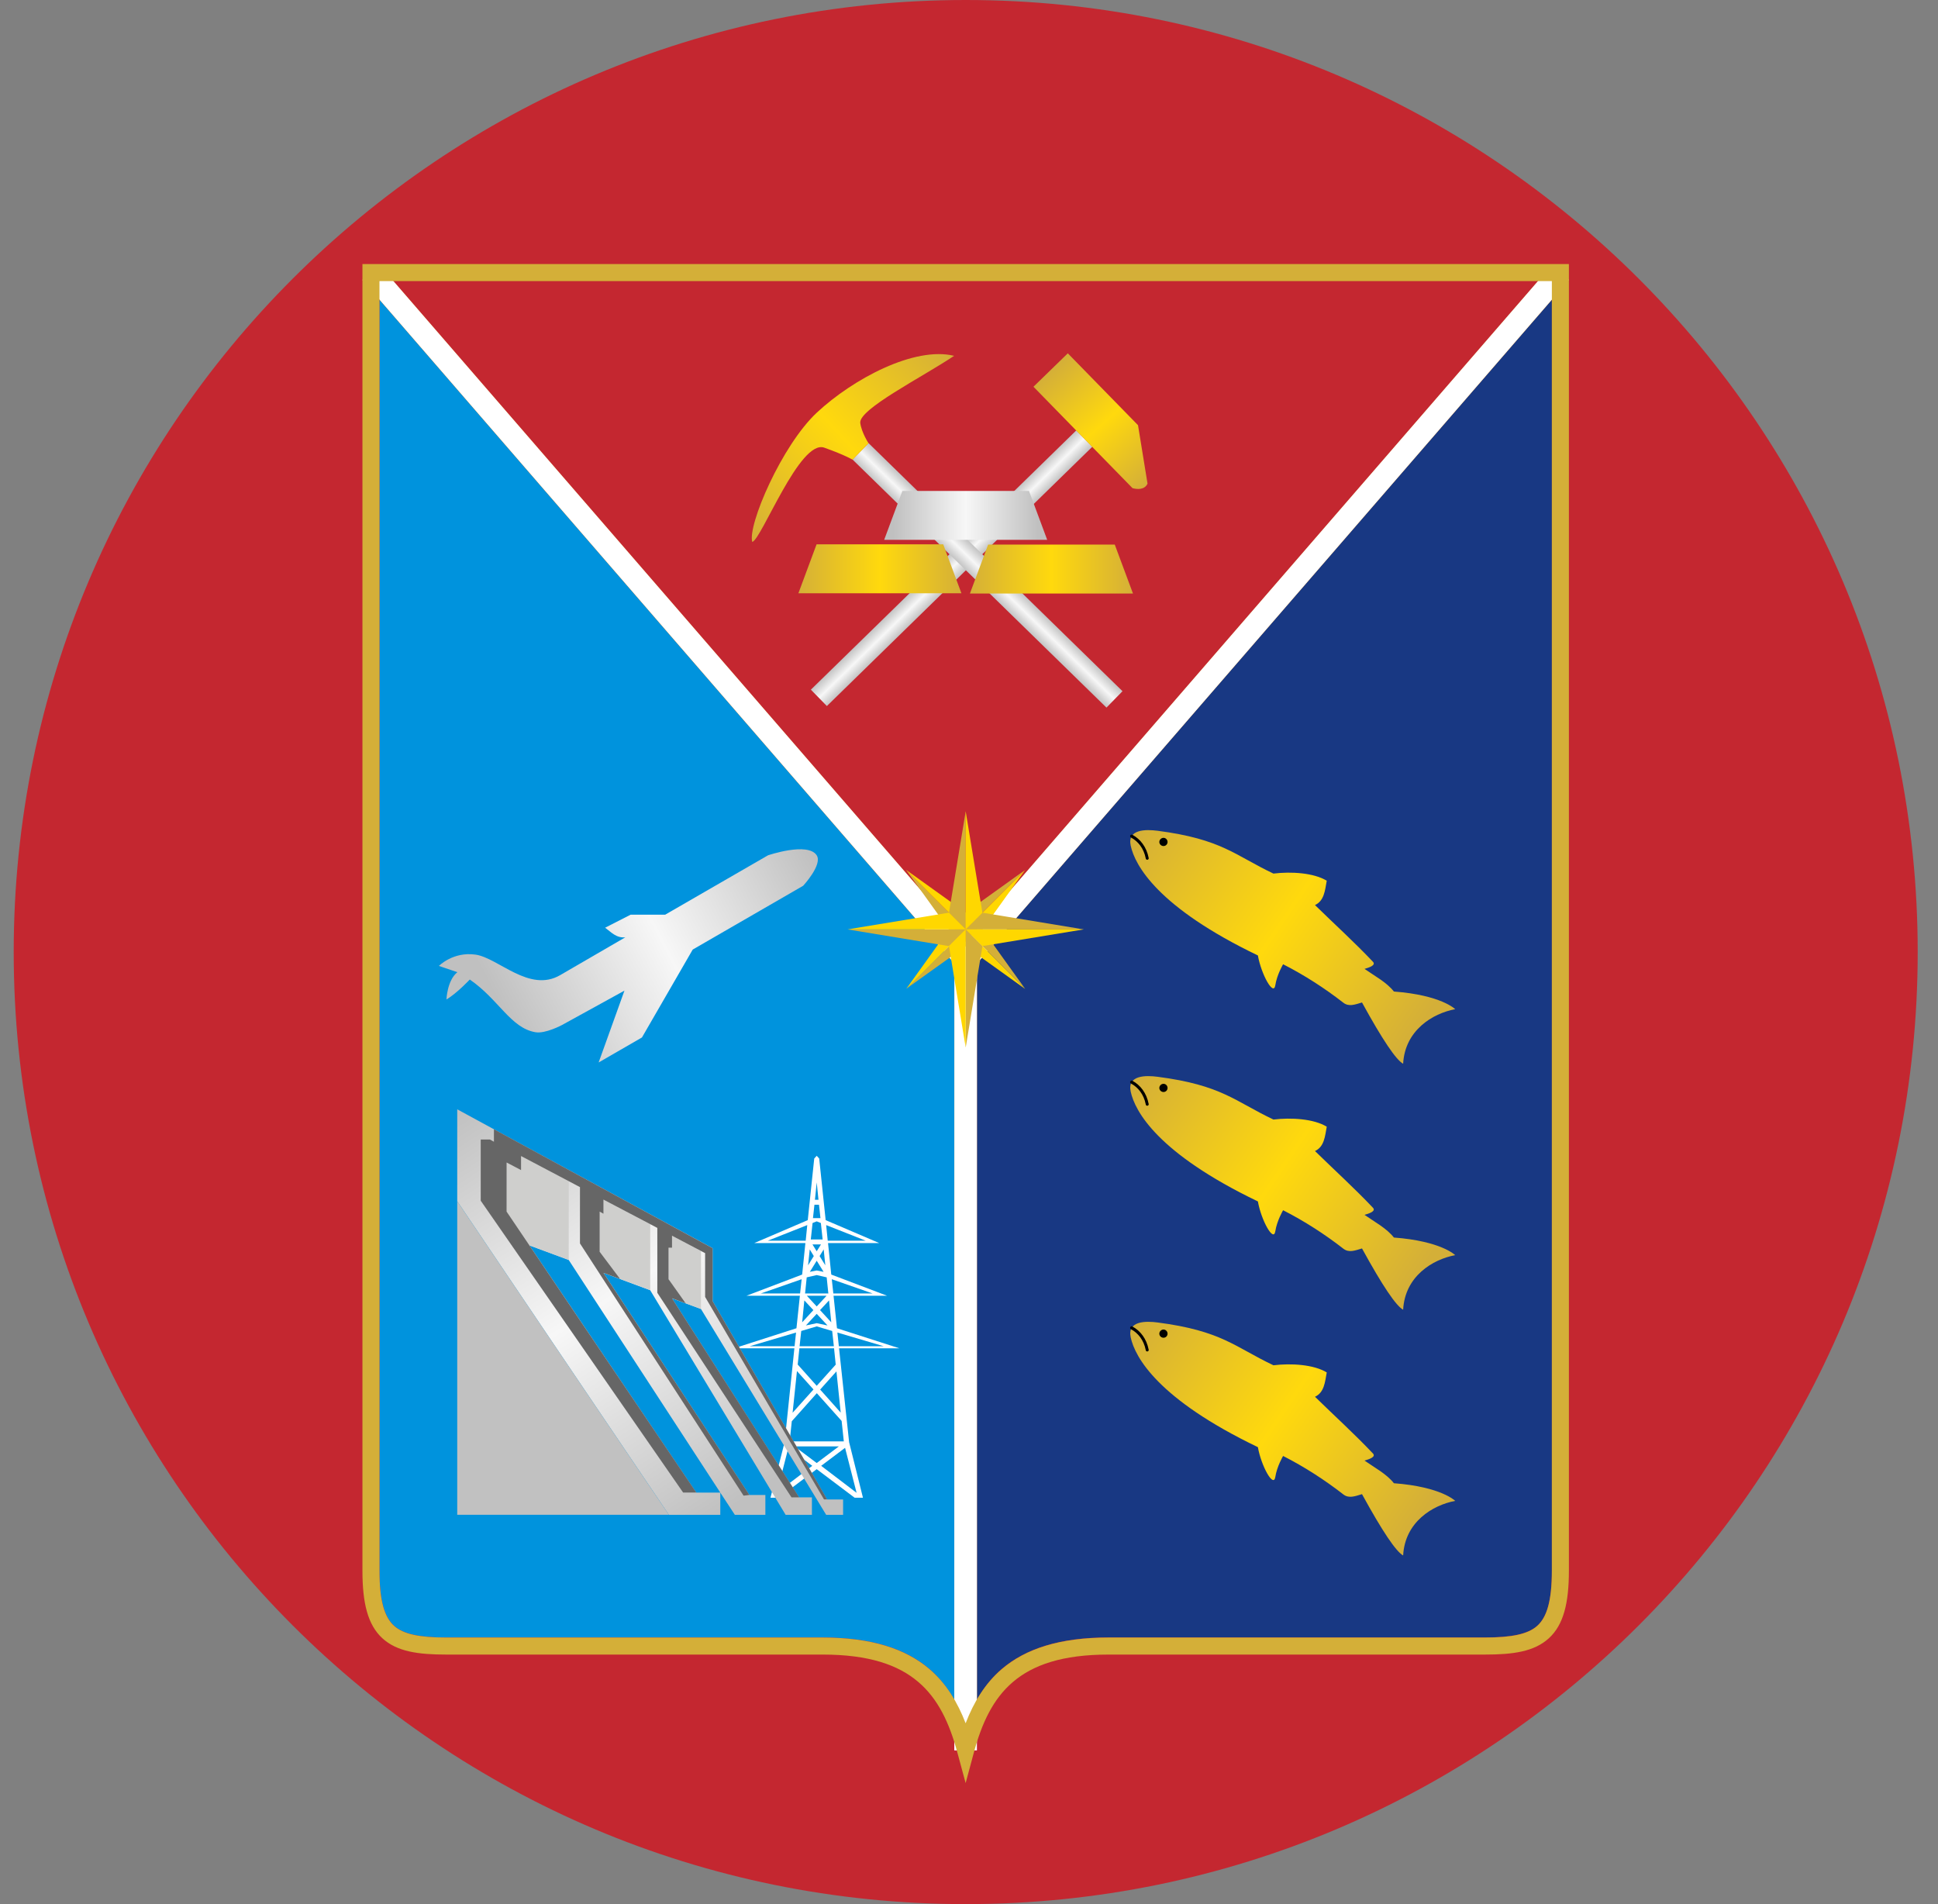 <svg width="57" height="56" viewBox="0 0 57 56" fill="none" xmlns="http://www.w3.org/2000/svg">
<rect x="0" y="0" width="57" height="56" fill="#808080" stroke="none"/>
<g clip-path="url(#clip0_5580_2382)">
<path d="M56.403 28C56.403 12.536 43.867 0 28.403 0C12.939 0 0.403 12.536 0.403 28C0.403 43.464 12.939 56 28.403 56C43.867 56 56.403 43.464 56.403 28Z" fill="#C42730"/>
<path d="M45.237 8.266H11.569L28.403 27.705L45.237 8.266Z" fill="#C42730"/>
<path d="M28.732 49.991C28.928 49.651 29.163 49.339 29.469 49.079C30.163 48.489 31.165 48.156 32.606 48.156H43.676C44.459 48.156 44.944 48.059 45.219 47.808C45.494 47.557 45.643 47.088 45.643 46.189V8.812L28.732 28.334V49.991Z" fill="#183883"/>
<path d="M11.161 8.812V46.191C11.161 47.09 11.313 47.559 11.587 47.81C11.861 48.061 12.342 48.158 13.125 48.158H24.195C25.637 48.158 26.638 48.491 27.332 49.082C27.637 49.34 27.871 49.651 28.067 49.989L28.069 28.334L11.161 8.812Z" fill="#0093DD"/>
<path d="M11.161 8.811L28.069 28.333L28.067 49.988C28.194 50.207 28.307 50.436 28.401 50.679C28.494 50.437 28.607 50.211 28.732 49.992V28.336L45.643 8.814V8.266H45.237L28.403 27.705L11.569 8.266H11.161V8.811Z" fill="#D4AF38"/>
<path d="M11.163 7.797L10.659 8.231L28.07 28.333L28.067 51.479H28.733V28.336L46.146 8.231L45.642 7.797L28.403 27.704L11.163 7.797Z" fill="white"/>
<path d="M10.66 7.766V46.192C10.66 47.146 10.815 47.786 11.247 48.182C11.679 48.577 12.304 48.661 13.126 48.661H24.196C25.561 48.661 26.422 48.967 27.007 49.465C27.593 49.963 27.924 50.675 28.159 51.546L28.401 52.441L28.642 51.546C28.877 50.675 29.208 49.963 29.794 49.465C30.38 48.967 31.24 48.661 32.605 48.661H43.675C44.497 48.661 45.122 48.577 45.554 48.182C45.987 47.787 46.144 47.146 46.144 46.192V7.766H10.66ZM11.161 8.267H45.643V46.192C45.643 47.091 45.493 47.561 45.218 47.812C44.943 48.063 44.459 48.16 43.675 48.16H32.605C31.164 48.16 30.164 48.493 29.47 49.083C28.968 49.51 28.64 50.063 28.401 50.681C28.162 50.063 27.833 49.51 27.331 49.083C26.637 48.493 25.637 48.16 24.196 48.16H13.126C12.342 48.16 11.86 48.063 11.586 47.812C11.311 47.561 11.161 47.091 11.161 46.192V8.267Z" fill="#D4AF38"/>
<path d="M24.021 33.992L23.948 34.072L23.758 35.884L22.184 36.559H23.688L23.593 37.485L21.955 38.108L23.526 38.108L23.425 39.064L21.589 39.654L23.364 39.654L23.077 42.415L22.661 44.048H22.902L24.021 43.208L25.136 44.048H25.381L24.974 42.415L24.678 39.654L26.453 39.654L24.617 39.064L24.516 38.108L26.09 38.108L24.449 37.485L24.354 36.559H25.86L24.284 35.884L24.094 34.072L24.021 33.992ZM24.021 34.774L24.073 35.285H23.969L24.021 34.774ZM23.954 35.431H24.088L24.131 35.825H23.911L23.954 35.431ZM24.021 35.92L24.143 35.969L24.195 36.452H23.847L23.899 35.969L24.021 35.92ZM23.743 36.03L23.697 36.489H22.582L23.743 36.03ZM24.299 36.03L25.463 36.489H24.345L24.299 36.03ZM23.896 36.599H24.146L24.021 36.8L23.896 36.599ZM23.816 36.745L23.935 36.941L23.767 37.213L23.816 36.745ZM24.226 36.745L24.274 37.213L24.106 36.941L24.226 36.745ZM24.021 37.078L24.223 37.405L24.021 37.365L23.819 37.405L24.021 37.078ZM24.021 37.5L24.314 37.567L24.363 38.041H23.679L23.727 37.567L24.021 37.5ZM23.578 37.622L23.532 38.041H22.377L23.578 37.622ZM24.464 37.622L25.665 38.041H24.51L24.464 37.622ZM23.731 38.108H24.311L24.021 38.423L23.731 38.108ZM23.657 38.245L23.923 38.53L23.593 38.89L23.657 38.245ZM24.384 38.245L24.415 38.548L24.449 38.89L24.119 38.53L24.384 38.245ZM24.021 38.64L24.339 38.982L24.021 38.915L23.703 38.982L24.021 38.64ZM24.021 39.009L24.476 39.144L24.525 39.593H23.517L23.566 39.144L24.021 39.009ZM23.413 39.19L23.37 39.593H22.05L23.413 39.19ZM24.629 39.19L25.992 39.593H24.672L24.629 39.19ZM23.511 39.654H24.531L24.58 40.134L24.021 40.757L23.462 40.131L23.511 39.654ZM23.44 40.323L23.926 40.864L23.312 41.549L23.44 40.323ZM24.601 40.333L24.727 41.545L24.122 40.867L24.601 40.333ZM24.024 40.974L24.754 41.79L24.818 42.392H23.226L23.288 41.799L24.024 40.974ZM23.37 42.539H24.672L24.021 43.028L23.37 42.539ZM23.187 42.581L23.89 43.11L22.848 43.904L23.187 42.581ZM24.855 42.581L25.194 43.904L24.152 43.11L24.855 42.581Z" fill="white"/>
<path d="M13.448 32.625V35.329L19.673 44.551H21.185V43.897H20.479L15.572 36.628L16.727 37.056L21.185 43.897L21.613 44.551H22.511V43.967H22.041L17.748 37.434L19.123 37.945L23.107 44.551H23.88V44.038H23.504L19.764 38.183L20.617 38.498L24.299 44.551H24.797V44.099H24.326L20.959 38.266V36.71L13.448 32.625Z" fill="url(#paint0_linear_5580_2382)"/>
<path d="M20.617 38.497V36.791L19.664 36.288V38.144L20.617 38.497ZM17.638 35.218V37.392L19.124 37.944V36.003L17.638 35.218ZM14.9 33.773V36.377L16.727 37.055V34.738L14.9 33.773Z" fill="#CFCFCD"/>
<path d="M14.527 33.211V33.578L14.408 33.513H14.139V35.313L20.092 43.896H20.48L14.9 35.634V34.189L15.325 34.412V33.999L17.058 34.913V36.569L21.87 43.988L22.041 43.967L17.748 37.434L18.237 37.614L17.638 36.816V35.634L17.748 35.695V35.28L19.333 36.113V38.021L23.279 44.037H23.505L19.765 38.182L20.168 38.332L19.664 37.623V36.694H19.765V36.343L20.739 36.855V38.143L24.235 44.098H24.327L20.959 38.265V36.71L14.527 33.211Z" fill="#666666"/>
<path d="M13.448 35.328V44.55H19.673L13.448 35.328Z" fill="#C1C1C1"/>
<path d="M17.798 27.284L18.548 26.901H19.564L22.588 25.155C22.588 25.155 23.761 24.754 24.021 25.155C24.199 25.429 23.622 26.051 23.622 26.051L20.374 27.927L18.881 30.512L17.607 31.247L18.366 29.135L16.529 30.146C16.529 30.146 16.045 30.407 15.749 30.358C15.02 30.236 14.664 29.388 13.817 28.808C13.817 28.808 13.45 29.203 13.131 29.395C13.131 29.395 13.15 28.835 13.452 28.592L12.909 28.408C12.909 28.408 13.323 27.983 13.983 28.075C14.656 28.169 15.564 29.207 16.475 28.679L18.391 27.567C18.122 27.592 17.975 27.413 17.798 27.284Z" fill="url(#paint1_linear_5580_2382)"/>
<path d="M34.046 24.433C35.937 24.679 36.315 25.152 37.454 25.692C37.976 25.628 38.639 25.669 39.022 25.902C38.97 26.186 38.949 26.492 38.676 26.618C39.244 27.174 39.831 27.705 40.38 28.285C40.481 28.392 40.254 28.459 40.133 28.495C40.436 28.707 40.784 28.889 40.997 29.161C42.392 29.266 42.8 29.68 42.8 29.68C42.136 29.804 41.321 30.302 41.269 31.285C41.061 31.172 40.662 30.583 40.059 29.483C39.841 29.548 39.671 29.614 39.509 29.489C38.968 29.068 38.37 28.681 37.738 28.359C37.738 28.359 37.557 28.666 37.509 28.976C37.457 29.314 37.093 28.65 36.997 28.1C34.054 26.686 33.381 25.453 33.256 24.871C33.151 24.382 33.701 24.389 34.046 24.433Z" fill="url(#paint2_linear_5580_2382)"/>
<path d="M33.273 24.549C33.264 24.551 33.256 24.556 33.25 24.562C33.244 24.569 33.24 24.578 33.239 24.587C33.238 24.596 33.24 24.605 33.245 24.613C33.249 24.621 33.256 24.627 33.264 24.631C33.474 24.744 33.64 24.95 33.698 25.242C33.698 25.249 33.699 25.255 33.702 25.261C33.705 25.267 33.709 25.272 33.714 25.276C33.719 25.28 33.724 25.283 33.731 25.284C33.737 25.286 33.743 25.286 33.749 25.285C33.756 25.284 33.762 25.281 33.767 25.278C33.772 25.274 33.777 25.269 33.78 25.264C33.783 25.258 33.785 25.252 33.786 25.246C33.786 25.24 33.785 25.233 33.783 25.227C33.721 24.911 33.54 24.677 33.307 24.552C33.302 24.549 33.296 24.548 33.29 24.547C33.284 24.547 33.279 24.547 33.273 24.549Z" fill="black"/>
<path d="M34.221 24.641C34.155 24.641 34.098 24.697 34.098 24.763C34.098 24.829 34.155 24.882 34.221 24.882C34.287 24.882 34.34 24.829 34.34 24.763C34.34 24.697 34.287 24.641 34.221 24.641Z" fill="black"/>
<path d="M31.655 12.658L32.126 13.141L24.32 20.765L23.849 20.283L31.655 12.658Z" fill="url(#paint3_linear_5580_2382)"/>
<path d="M25.546 13.033L25.075 13.516L32.543 20.811L33.015 20.328L25.546 13.033Z" fill="url(#paint4_linear_5580_2382)"/>
<path d="M30.396 11.374L33.31 14.357C33.443 14.393 33.662 14.413 33.751 14.225L33.471 12.505L31.406 10.391L30.396 11.374Z" fill="url(#paint5_linear_5580_2382)"/>
<path d="M26.54 14.438H30.265L30.8 15.877H26.005L26.54 14.438Z" fill="url(#paint6_linear_5580_2382)"/>
<path d="M25.302 12.441C25.341 12.726 25.546 13.037 25.546 13.037L25.074 13.519C25.077 13.521 24.87 13.39 24.244 13.166C23.522 12.909 22.399 15.867 22.125 15.939C21.983 15.451 22.99 13.098 24.029 12.131C25.094 11.14 26.897 10.18 28.063 10.465C27.119 11.096 25.249 12.036 25.302 12.441Z" fill="url(#paint7_linear_5580_2382)"/>
<path d="M29.063 16.016H32.787L33.323 17.456H28.527L29.063 16.016Z" fill="url(#paint8_linear_5580_2382)"/>
<path d="M24.017 16.008H27.742L28.277 17.448H23.482L24.017 16.008Z" fill="url(#paint9_linear_5580_2382)"/>
<path d="M26.652 25.586L27.907 27.334H28.402L26.664 25.595L26.652 25.586ZM28.402 27.334L30.138 25.595L28.402 26.839V27.334ZM28.402 27.334L30.15 29.081L28.897 27.334H28.402ZM28.402 27.334L26.664 29.072L28.402 27.829V27.334Z" fill="#D4AF38"/>
<path d="M26.653 29.085L28.402 27.336L27.908 27.335L26.653 29.085ZM30.152 29.085L28.403 27.335L28.402 27.83L30.152 29.085ZM30.151 25.586L28.402 27.335L28.897 27.335L30.151 25.586ZM26.653 25.586L28.402 27.335L28.403 26.84L26.653 25.586Z" fill="#FFD700"/>
<path d="M28.403 23.859L27.911 26.842L28.403 27.334V23.859ZM28.403 27.334H31.877L28.895 26.842L28.403 27.334ZM28.403 27.334V30.808L28.895 27.826L28.403 27.334ZM28.403 27.334H24.928L27.911 27.826L28.403 27.334Z" fill="#D4AF38"/>
<path d="M24.929 27.333H28.402L27.911 26.842L24.929 27.333ZM28.402 30.806V27.333L27.911 27.824L28.402 30.806ZM31.876 27.333L28.402 27.333L28.894 27.824L31.876 27.333ZM28.402 23.859V27.333L28.894 26.842L28.402 23.859Z" fill="#FFD700"/>
<path d="M34.046 31.668C35.937 31.914 36.315 32.386 37.454 32.926C37.976 32.863 38.639 32.903 39.022 33.136C38.97 33.42 38.949 33.727 38.676 33.852C39.244 34.408 39.831 34.94 40.38 35.519C40.481 35.626 40.254 35.693 40.133 35.729C40.436 35.941 40.784 36.124 40.997 36.396C42.392 36.501 42.8 36.914 42.8 36.914C42.136 37.038 41.321 37.536 41.269 38.519C41.061 38.407 40.662 37.817 40.059 36.717C39.841 36.782 39.671 36.849 39.509 36.723C38.968 36.302 38.37 35.915 37.738 35.593C37.738 35.593 37.557 35.901 37.509 36.211C37.457 36.548 37.093 35.884 36.997 35.334C34.054 33.92 33.381 32.687 33.256 32.105C33.151 31.617 33.701 31.623 34.046 31.668Z" fill="url(#paint10_linear_5580_2382)"/>
<path d="M33.273 31.783C33.264 31.785 33.256 31.79 33.25 31.797C33.244 31.804 33.24 31.812 33.239 31.821C33.238 31.83 33.24 31.84 33.245 31.847C33.249 31.855 33.256 31.862 33.264 31.866C33.474 31.979 33.64 32.184 33.698 32.477C33.698 32.483 33.699 32.489 33.702 32.495C33.705 32.501 33.709 32.506 33.714 32.51C33.719 32.514 33.724 32.517 33.731 32.519C33.737 32.52 33.743 32.52 33.749 32.519C33.756 32.518 33.762 32.516 33.767 32.512C33.772 32.508 33.777 32.504 33.78 32.498C33.783 32.493 33.785 32.487 33.786 32.48C33.786 32.474 33.785 32.468 33.783 32.462C33.721 32.145 33.54 31.912 33.307 31.786C33.302 31.784 33.296 31.782 33.29 31.781C33.284 31.781 33.279 31.782 33.273 31.783Z" fill="black"/>
<path d="M34.221 31.875C34.155 31.875 34.098 31.931 34.098 31.997C34.098 32.063 34.155 32.116 34.221 32.116C34.287 32.116 34.34 32.063 34.34 31.997C34.34 31.931 34.287 31.875 34.221 31.875Z" fill="black"/>
<path d="M34.046 38.894C35.937 39.14 36.315 39.613 37.454 40.153C37.976 40.089 38.639 40.13 39.022 40.363C38.97 40.647 38.949 40.953 38.676 41.079C39.244 41.635 39.831 42.166 40.38 42.746C40.481 42.853 40.254 42.92 40.133 42.956C40.436 43.168 40.784 43.35 40.997 43.622C42.392 43.727 42.8 44.141 42.8 44.141C42.136 44.265 41.321 44.762 41.269 45.746C41.061 45.633 40.662 45.044 40.059 43.943C39.841 44.009 39.671 44.075 39.509 43.95C38.968 43.529 38.37 43.142 37.738 42.82C37.738 42.82 37.557 43.127 37.509 43.437C37.457 43.775 37.093 43.111 36.997 42.561C34.054 41.147 33.381 39.914 33.256 39.332C33.151 38.843 33.701 38.849 34.046 38.894Z" fill="url(#paint11_linear_5580_2382)"/>
<path d="M33.273 39.01C33.264 39.012 33.256 39.017 33.25 39.023C33.244 39.03 33.24 39.039 33.239 39.048C33.238 39.057 33.24 39.066 33.245 39.074C33.249 39.082 33.256 39.088 33.264 39.092C33.474 39.205 33.64 39.411 33.698 39.703C33.698 39.71 33.699 39.716 33.702 39.722C33.705 39.727 33.709 39.733 33.714 39.737C33.719 39.741 33.724 39.744 33.731 39.745C33.737 39.747 33.743 39.747 33.749 39.746C33.756 39.745 33.762 39.742 33.767 39.739C33.772 39.735 33.777 39.73 33.78 39.725C33.783 39.719 33.785 39.713 33.786 39.707C33.786 39.701 33.785 39.694 33.783 39.688C33.721 39.372 33.54 39.138 33.307 39.013C33.302 39.01 33.296 39.008 33.29 39.008C33.284 39.008 33.279 39.008 33.273 39.01Z" fill="black"/>
<path d="M34.221 39.102C34.155 39.102 34.098 39.158 34.098 39.224C34.098 39.29 34.155 39.343 34.221 39.343C34.287 39.343 34.34 39.29 34.34 39.224C34.34 39.158 34.287 39.102 34.221 39.102Z" fill="black"/>
</g>
<defs>
<linearGradient id="paint0_linear_5580_2382" x1="13.448" y1="32.625" x2="21.185" y2="44.551" gradientUnits="userSpaceOnUse">
<stop stop-color="#C0C0C0"/>
<stop offset="0.5" stop-color="#F7F7F7"/>
<stop offset="1" stop-color="#C0C0C0"/>
</linearGradient>
<linearGradient id="paint1_linear_5580_2382" x1="14.781" y1="29.706" x2="23.855" y2="25.027" gradientUnits="userSpaceOnUse">
<stop stop-color="#C0C0C0"/>
<stop offset="0.5" stop-color="#F7F7F7"/>
<stop offset="1" stop-color="#C0C0C0"/>
</linearGradient>
<linearGradient id="paint2_linear_5580_2382" x1="33.313" y1="24.555" x2="41.703" y2="30.259" gradientUnits="userSpaceOnUse">
<stop stop-color="#D4AF38"/>
<stop offset="0.5" stop-color="#FFD90D"/>
<stop offset="1" stop-color="#D4AF38"/>
</linearGradient>
<linearGradient id="paint3_linear_5580_2382" x1="28.24" y1="16.97" x2="27.734" y2="16.453" gradientUnits="userSpaceOnUse">
<stop stop-color="#C0C0C0"/>
<stop offset="0.5" stop-color="#F7F7F7"/>
<stop offset="1" stop-color="#C0C0C0"/>
</linearGradient>
<linearGradient id="paint4_linear_5580_2382" x1="28.792" y1="17.181" x2="29.297" y2="16.663" gradientUnits="userSpaceOnUse">
<stop stop-color="#C0C0C0"/>
<stop offset="0.5" stop-color="#F7F7F7"/>
<stop offset="1" stop-color="#C0C0C0"/>
</linearGradient>
<linearGradient id="paint5_linear_5580_2382" x1="30.827" y1="10.955" x2="33.751" y2="14.225" gradientUnits="userSpaceOnUse">
<stop stop-color="#D4AF38"/>
<stop offset="0.5" stop-color="#FFD90D"/>
<stop offset="1" stop-color="#D4AF38"/>
</linearGradient>
<linearGradient id="paint6_linear_5580_2382" x1="26.272" y1="15.157" x2="30.532" y2="15.157" gradientUnits="userSpaceOnUse">
<stop stop-color="#C0C0C0"/>
<stop offset="0.5" stop-color="#F7F7F7"/>
<stop offset="1" stop-color="#C0C0C0"/>
</linearGradient>
<linearGradient id="paint7_linear_5580_2382" x1="22.125" y1="15.939" x2="28.063" y2="10.465" gradientUnits="userSpaceOnUse">
<stop stop-color="#D4AF38"/>
<stop offset="0.5" stop-color="#FFD90D"/>
<stop offset="1" stop-color="#D4AF38"/>
</linearGradient>
<linearGradient id="paint8_linear_5580_2382" x1="28.503" y1="16.735" x2="33.347" y2="16.735" gradientUnits="userSpaceOnUse">
<stop stop-color="#D4AF38"/>
<stop offset="0.5" stop-color="#FFD90D"/>
<stop offset="1" stop-color="#D4AF38"/>
</linearGradient>
<linearGradient id="paint9_linear_5580_2382" x1="23.457" y1="16.728" x2="28.302" y2="16.728" gradientUnits="userSpaceOnUse">
<stop stop-color="#D4AF38"/>
<stop offset="0.5" stop-color="#FFD90D"/>
<stop offset="1" stop-color="#D4AF38"/>
</linearGradient>
<linearGradient id="paint10_linear_5580_2382" x1="33.313" y1="31.789" x2="41.703" y2="37.494" gradientUnits="userSpaceOnUse">
<stop stop-color="#D4AF38"/>
<stop offset="0.5" stop-color="#FFD90D"/>
<stop offset="1" stop-color="#D4AF38"/>
</linearGradient>
<linearGradient id="paint11_linear_5580_2382" x1="33.313" y1="39.016" x2="41.703" y2="44.72" gradientUnits="userSpaceOnUse">
<stop stop-color="#D4AF38"/>
<stop offset="0.5" stop-color="#FFD90D"/>
<stop offset="1" stop-color="#D4AF38"/>
</linearGradient>
<clipPath id="clip0_5580_2382">
<rect width="56" height="56" fill="white" transform="translate(0.403)"/>
</clipPath>
</defs>
</svg>
